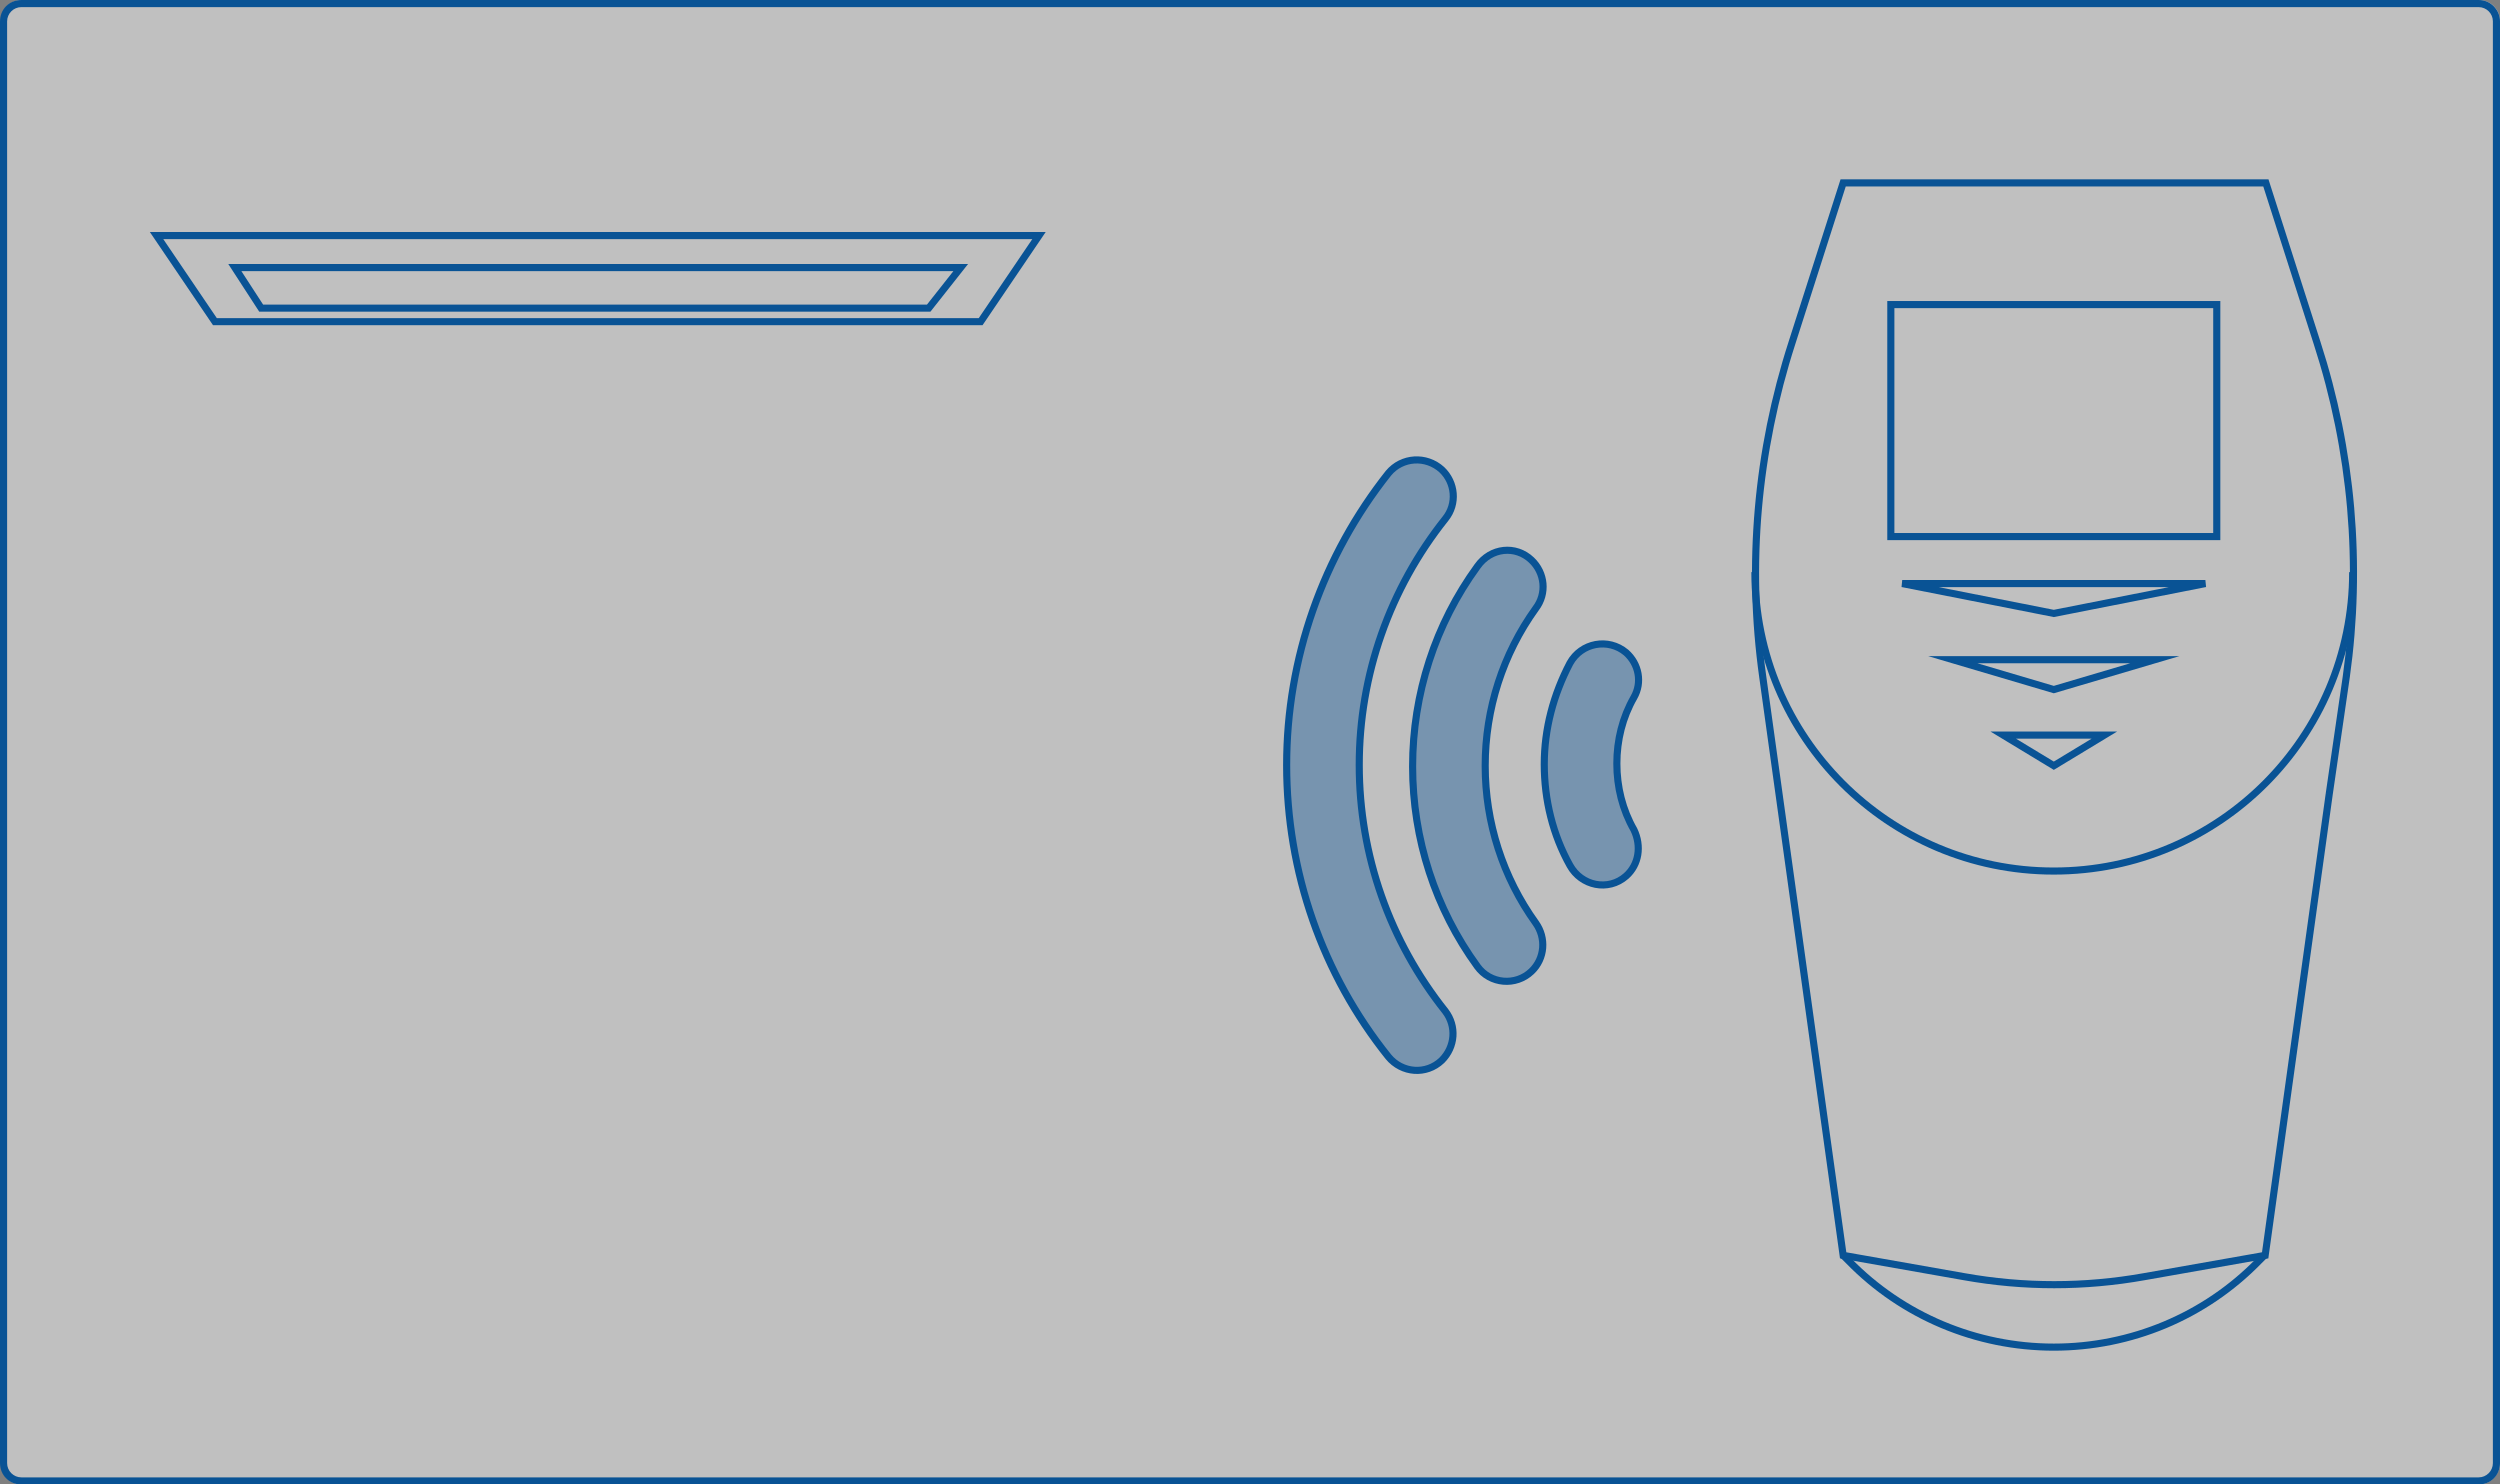 <?xml version="1.0" encoding="utf-8"?>
<!-- Generator: Adobe Illustrator 18.1.1, SVG Export Plug-In . SVG Version: 6.00 Build 0)  -->
<svg version="1.1" id="Слой_1" xmlns="http://www.w3.org/2000/svg" xmlns:xlink="http://www.w3.org/1999/xlink" x="0px" y="0px"
	 viewBox="4.3 214.4 351.3 208.6" enable-background="new 4.3 214.4 351.3 208.6" xml:space="preserve">
<rect x="4.3" y="214.4" width="351.3" height="208.6" fill="#808080" stroke="none"/>
<g>
	<g>
		<g>
			<path opacity="0.5" fill="#FFFFFF" enable-background="new    " d="M352.6,423H7.4c-1.7,0-3-1.3-3-3V217.4c0-1.7,1.3-3,3-3h345.2
				c1.7,0,3,1.3,3,3V420C355.6,421.6,354.3,423,352.6,423z"/>
			<g>
				<path fill="#095395" d="M352.6,215.4c1.1,0,2,0.9,2,2V420c0,1.1-0.9,2-2,2H7.3c-1.1,0-2-0.9-2-2V217.4c0-1.1,0.9-2,2-2H352.6
					 M352.6,214.4H7.3c-1.7,0-3,1.3-3,3V420c0,1.7,1.3,3,3,3h345.3c1.7,0,3-1.3,3-3V217.4C355.6,215.8,354.3,214.4,352.6,214.4
					L352.6,214.4z"/>
			</g>
		</g>
		<path fill="none" stroke="#095395" stroke-miterlimit="10" d="M136.3,259.6H34.5l-8.2-12.1h124l-8.2,12.1H136.3 M41,257.7h93.8
			l4.5-5.7h-102L41,257.7z"/>
	</g>
	<g>
		<g opacity="0.4">
			<g>
				<path fill="#095395" d="M206.9,280.4c1.9,1.8,2.2,4.8,0.5,6.9c-7.8,9.8-12.1,21.9-12.1,34.6s4.3,24.8,12.1,34.6
					c1.6,2.1,1.4,5-0.5,6.9l0,0c-2.2,2.1-5.6,1.8-7.5-0.5c-9.3-11.6-14.3-26-14.3-41s5.1-29.4,14.3-41
					C201.3,278.6,204.7,278.4,206.9,280.4L206.9,280.4z"/>
			</g>
			<g>
				<path fill="#095395" d="M219.5,293.1c1.9,1.8,2.2,4.7,0.6,6.8c-4.6,6.4-7.1,14.1-7.1,22.1s2.5,15.7,7.1,22.1
					c1.5,2.1,1.3,5-0.6,6.8l0,0c-2.2,2.1-5.8,1.8-7.6-0.7c-5.9-8.1-9.1-17.9-9.1-28.1s3.2-20,9.1-28.1
					C213.8,291.3,217.3,291,219.5,293.1L219.5,293.1z"/>
			</g>
			<g>
				<path fill="#095395" d="M232.8,337.5L232.8,337.5c-2.5,2.2-6.3,1.4-7.9-1.5c-2.4-4.3-3.6-9.2-3.6-14.2s1.3-9.8,3.6-14.2
					c1.6-2.9,5.4-3.6,7.9-1.5l0,0c1.8,1.6,2.3,4.2,1.1,6.3c-1.6,2.8-2.4,6-2.4,9.3s0.8,6.5,2.4,9.3
					C235,333.3,234.6,335.9,232.8,337.5z"/>
			</g>
		</g>
		<g>
			<g>
				<path fill="none" stroke="#095395" stroke-miterlimit="10" d="M206.9,280.4c1.9,1.8,2.2,4.8,0.5,6.9
					c-7.8,9.8-12.1,21.9-12.1,34.6s4.3,24.8,12.1,34.6c1.6,2.1,1.4,5-0.5,6.9l0,0c-2.2,2.1-5.6,1.8-7.5-0.5
					c-9.3-11.6-14.3-26-14.3-41s5.1-29.4,14.3-41C201.3,278.6,204.7,278.4,206.9,280.4L206.9,280.4z"/>
			</g>
			<g>
				<path fill="none" stroke="#095395" stroke-miterlimit="10" d="M219.5,293.1c1.9,1.8,2.2,4.7,0.6,6.8c-4.6,6.4-7.1,14.1-7.1,22.1
					s2.5,15.7,7.1,22.1c1.5,2.1,1.3,5-0.6,6.8l0,0c-2.2,2.1-5.8,1.8-7.6-0.7c-5.9-8.1-9.1-17.9-9.1-28.1s3.2-20,9.1-28.1
					C213.8,291.3,217.3,291,219.5,293.1L219.5,293.1z"/>
			</g>
			<g>
				<path fill="none" stroke="#095395" stroke-miterlimit="10" d="M232.8,337.5L232.8,337.5c-2.5,2.2-6.3,1.4-7.9-1.5
					c-2.4-4.3-3.6-9.2-3.6-14.2s1.3-9.8,3.6-14.2c1.6-2.9,5.4-3.6,7.9-1.5l0,0c1.8,1.6,2.3,4.2,1.1,6.3c-1.6,2.8-2.4,6-2.4,9.3
					s0.8,6.5,2.4,9.3C235,333.3,234.6,335.9,232.8,337.5z"/>
			</g>
		</g>
	</g>
	<g>
		<path fill="none" stroke="#095395" stroke-miterlimit="10" d="M331.6,326l-9,64.8l-17,3c-8.4,1.5-16.9,1.5-25.3,0l-17-3L252,309.5
			c-2.2-15.7-0.8-31.7,4.1-46.9l7.2-22.5H293h29.7l7.2,22.5c4.9,15.1,6.3,31.1,4.1,46.9L331.6,326"/>
		<path fill="none" stroke="#095395" stroke-miterlimit="10" d="M334.9,294.8c0,23.2-18.8,42-42,42s-42-18.8-42-42"/>
		<path fill="none" stroke="#095395" stroke-miterlimit="10" d="M322.5,390.8l-0.8,0.8c-7.6,7.8-18,12.1-28.8,12.1l0,0l0,0
			c-10.9,0-21.3-4.4-28.8-12.1l-0.8-0.8"/>
		<rect x="270" y="257.2" fill="none" stroke="#095395" stroke-miterlimit="10" width="45.8" height="32.6"/>
		<polygon fill="none" stroke="#095395" stroke-miterlimit="10" points="314.2,296.4 292.9,300.6 271.6,296.4 		"/>
		<polygon fill="none" stroke="#095395" stroke-miterlimit="10" points="307.1,307.1 292.9,311.3 278.7,307.1 		"/>
		<polygon fill="none" stroke="#095395" stroke-miterlimit="10" points="300,317.7 292.9,322 285.8,317.7 		"/>
	</g>
</g>
</svg>
